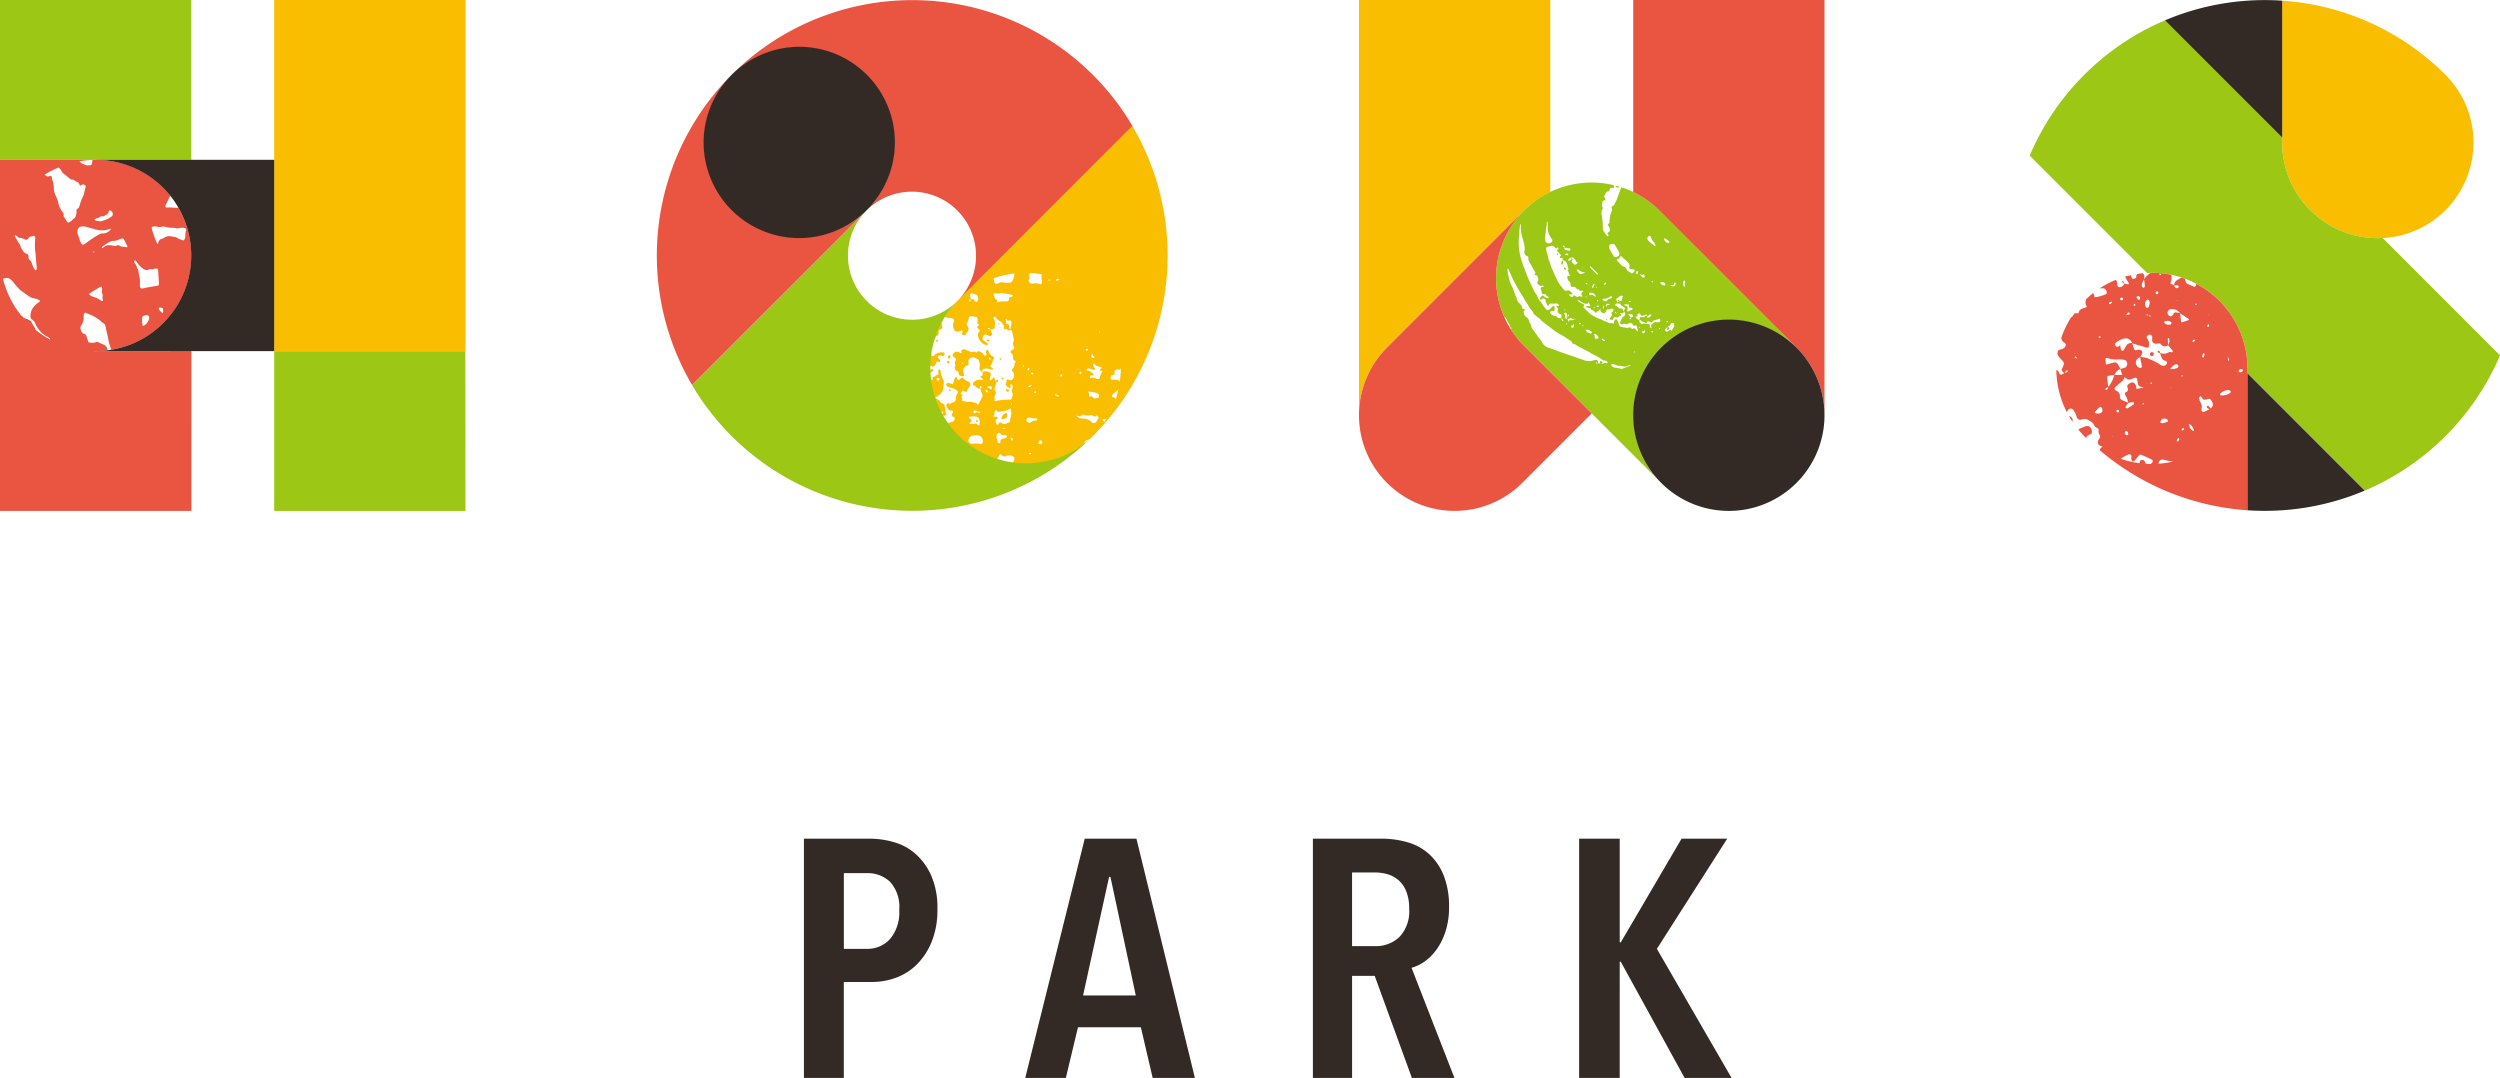 <svg id="グループ_523" data-name="グループ 523" xmlns="http://www.w3.org/2000/svg" xmlns:xlink="http://www.w3.org/1999/xlink" width="357.27" height="154.045" viewBox="0 0 357.27 154.045">
  <defs>
    <clipPath id="clip-path">
      <rect id="長方形_304" data-name="長方形 304" width="357.27" height="154.046" fill="none"/>
    </clipPath>
  </defs>
  <g id="グループ_522" data-name="グループ 522" clip-path="url(#clip-path)">
    <path id="パス_522" data-name="パス 522" d="M46.258,0H73.6V50.173H46.258Zm310.3,10.7h0A36.344,36.344,0,0,0,333.217.1V20.369A13.67,13.67,0,1,0,356.553,10.7M201.284,0V59.34a13.623,13.623,0,0,1,4-9.662L224.88,30.084a13.671,13.671,0,0,1,3.741-2.639V0ZM141.156,48.689a.144.144,0,0,0-.285-.025.146.146,0,0,0,.161.175.152.152,0,0,0,.124-.151m-.146-1.381,0,0a13.318,13.318,0,0,0-.467,1.268h0a.671.671,0,0,0,.129-.171c.06-.125.1-.258.152-.388.22-.018.385-.1.389-.351a2.863,2.863,0,0,1-.008-.295.312.312,0,0,1,.211-.256c.367-.186.366-.212.306-.562a3.553,3.553,0,0,0-.111-.427s0-.028,0-.047h0a13.574,13.574,0,0,0-.595,1.224m.769,3.055a1.469,1.469,0,0,0-1.151.385c-.179.195-.3.194-.519.027-.006-.005-.025-.025-.044-.046h0a13.778,13.778,0,0,0-.136,1.594h0c.13-.035.285-.079.361.1a.716.716,0,0,0,.573-.568c.035-.15.069-.231.23-.147.119.063.238.089.313-.055a.256.256,0,0,0-.05-.277c-.059-.076-.141-.135-.208-.206-.114-.12-.064-.253.086-.331.182-.095.334.016.5.032a.291.291,0,0,0,.322-.239.256.256,0,0,0-.277-.275m8.262,1.088c.073.019.122-.042.127-.121a.14.14,0,0,0-.13-.134c-.078-.005-.145.046-.127.121a.215.215,0,0,0,.13.134m.442,2.6a.163.163,0,0,0-.117-.061c-.105,0-.2.12-.15.189.022.031.078.039.119.058.12-.014.2-.111.148-.186m-3.029-.881a.6.6,0,0,1-.378-.778c.111-.352-.1-.618-.142-.924-.009-.057-.088-.118-.15-.149-.108-.057-.23-.088-.342-.138a.615.615,0,0,0-.755.043.556.556,0,0,0-.2.65.3.3,0,0,1-.251.392c-.3.052-.337.291-.468.492-.16.246-.047.416.038.616a.52.52,0,0,1,.022.07c.061.241-.091.4-.327.325-.21-.065-.425-.122-.428-.423a.374.374,0,0,0-.28-.317.453.453,0,0,1-.258-.339c-.02-.069-.06-.175-.029-.212.225-.263-.11-.547.071-.84s.146-.346-.173-.587c-.253-.191-.243-.339-.05-.539a.569.569,0,0,1,.789-.149.4.4,0,0,0,.345.085c0-.13-.143-.266.014-.389a.442.442,0,0,1,.408-.123,5.686,5.686,0,0,1,.614.255c.224.1.436.235.695.077a.226.226,0,0,1,.268.069c.1.089.162.077.221-.044.053-.106.157-.108.255-.074a1.086,1.086,0,0,1,.658.445c.064.113.147.224.285.162.17-.078.149-.225.085-.378a.4.4,0,0,1-.018-.215c.019-.1.063-.2.177-.206a.214.214,0,0,1,.167.108,1.227,1.227,0,0,0,.673.834.2.2,0,0,1,.1.308c-.225.3-.174.727-.489.979-.069.055-.025.138.038.185.1.07.208.126.3.2a.145.145,0,0,1,.015.135.142.142,0,0,1-.113.073,1.866,1.866,0,0,1-.35-.1,1.439,1.439,0,0,0-.8-.026.356.356,0,0,0-.226.164c-.041.075-.011.187-.013.283m.962-1.93c.018.094.07.17.178.166.017,0,.032-.071.048-.109-.027-.091-.064-.177-.177-.165-.02,0-.054.075-.049.108m-3.708.691c.013-.057-.008-.1-.064-.1s-.084.033-.075.09a.093.093,0,0,0,.033.058c.049.03.086.012.105-.045m-4.251.951a.138.138,0,0,0-.05-.118.511.511,0,0,0-.479.2c0,.074.008.147.01.222a.247.247,0,0,0,.161.053c.143-.038.257-.191.357-.355m1.709,5.908c.02.182.28.335.1.533-.123.135-.326.08-.493.108a.15.15,0,0,0-.034.02,13.685,13.685,0,0,1-1.107-2.467v0q-.211-.631-.358-1.279l0-.014c-.1-.433-.175-.869-.232-1.309h0a.785.785,0,0,1,.219-.089.129.129,0,0,0,.09-.174c-.03-.1-.058-.2.078-.228.274-.053.447-.3.7-.3.125-.262-.019-.485.047-.7a.162.162,0,0,1,.105-.091.152.152,0,0,1,.12.058.488.488,0,0,1,.095.2,2.828,2.828,0,0,0,.395,1.245c.163.239.011.579-.011.869a1.417,1.417,0,0,1-.077.634,1.922,1.922,0,0,1-.786.842c-.084.048-.175.081-.256.118a.165.165,0,0,0,.136.224.875.875,0,0,1,.456.355c.09.114.2.277.316.291.425.05.409.361.446.651.022.171.042.342.06.514m-1.293-4.649c-.036.072.2.253.309.242.08-.007.117-.071.13-.147.012-.106-.017-.2-.13-.216a.278.278,0,0,0-.308.121m.961,4.864a.14.14,0,0,0-.072-.17c-.075-.032-.13.016-.153.085s-.015.14.062.165a.131.131,0,0,0,.163-.08m9.235-3.032c.06-.017.142-.047.166-.1.047-.1-.008-.181-.106-.223a.857.857,0,0,0-.163-.027c-.04.024-.126.045-.149.094-.047.1.036.171.118.22a.2.2,0,0,0,.134.032m-1.321-9.735a.084.084,0,0,0,.079.13c.031,0,.061-.046.092-.071-.02-.036-.035-.09-.064-.1a.119.119,0,0,0-.108.04m13.506,16.085,0,0h0l0,0c-.157.157-.326.294-.489.441a6.164,6.164,0,0,0-.6.23c-.053.024-.076.113-.108.163.027.059.036.12.069.141l.024.013a13.637,13.637,0,0,1-10.427,2.872,1.182,1.182,0,0,0,.318-.693.287.287,0,0,0-.148-.239,1.146,1.146,0,0,0-.85-.15c-.192.035-.371.208-.567.115a2.956,2.956,0,0,1-.468-.345,5.115,5.115,0,0,0-.477.832,13.8,13.8,0,0,1-1.4-.527c-.092-.041-.184-.086-.275-.128-.366-.169-.724-.356-1.077-.558-.118-.068-.235-.136-.352-.208-.332-.2-.655-.429-.972-.664-.108-.08-.218-.154-.323-.237a13.762,13.762,0,0,1-1.182-1.042h0l-.018-.017-.032-.035-.025-.028a13.738,13.738,0,0,1-1.471-1.776h0c.2-.051.434-.1.633-.156a.552.552,0,0,0,.429-.363c.071-.222.051-.313-.219-.429a.219.219,0,0,1-.162-.275c.025-.171.209-.279.17-.5a.759.759,0,0,0-.253-.09c-.39,0-.529-.27-.657-.567a.354.354,0,0,1,.086-.407c.133-.142.253-.124.327.069.008.02.033.033.05.049.128-.325.531-.22.714-.456a.608.608,0,0,0,.142-.256,1.539,1.539,0,0,1,.267-.962c.075-.082-.065-.342-.229-.419a2.406,2.406,0,0,0-.882-.34.6.6,0,0,1-.438-.243.251.251,0,0,1-.068-.269c.043-.108.14-.121.241-.13.23-.019.418.13.682.17.083-.273.163-.549.253-.822a.232.232,0,0,1,.208-.182c.118,0,.147.088.177.191.084.292.091.291.295.141.059-.044.11-.1.17-.142.224-.161.268-.174.431.019a1.349,1.349,0,0,0,.542.36c.483.207.554.523.221.91a1.163,1.163,0,0,0-.24.361c-.106.282-.123.282-.394.169-.091-.038-.187-.108-.27-.034a1.224,1.224,0,0,0-.273.335c-.036.071.073.1.141.128.09.035.229.146.131.186-.383.158.091.446-.118.629-.037.032.113.136.207.167a2.276,2.276,0,0,0,1.023.081c.285-.041.491.213.773.137.039-.01.119.137.183.208a.136.136,0,0,0,.239-.031c.171-.324.326-.657.489-.987a.432.432,0,0,0,0-.423,2.275,2.275,0,0,1-.252-.764c-.423.064-.629-.332-.961-.464-.157-.062-.085-.468.1-.576a1.554,1.554,0,0,1,.759-.258c.16,0,.332.135.487-.012.005-.1-.072-.114-.135-.152-.289-.174-.312-.236-.058-.393s.066-.35.106-.519a.916.916,0,0,1,.889-.016c.274.161.283.108.294.372.01.238-.14.416-.17.63-.008.053.058.126.108.17.023.02.1.005.132-.019a.811.811,0,0,0,.152-.157c.058-.074.079-.209.194-.2.158.019.133.18.171.291.047.136.1.268.155.4h0l0,.008-.006-.006c.091.264-.154.457-.151.706,0,.12-.091.293-.039.352.286.323.146.6.006.928-.077.182.062.427-.027.7a9.978,9.978,0,0,1,2.2-.212.253.253,0,0,0,.263-.2c.088-.3.245-.6.053-.92a.479.479,0,0,1,.041-.427A.676.676,0,0,0,151.7,55a.178.178,0,0,0-.109-.09c-.1-.015-.123.056-.115.137s.022.147.025.219-.006.156-.089.18a.206.206,0,0,1-.141-.025c-.064-.035-.115-.091-.178-.129-.26-.162-.4-.358-.212-.663a.192.192,0,0,0,.012-.072c.056-.391.056-.391.445-.256.241.084.395.04.493-.163a.841.841,0,0,0-.073-1.084c-.106-.1-.119-.223,0-.314.348-.271.228-.739.454-1.061.013-.019-.027-.109-.054-.114-.251-.049-.288-.254-.312-.446-.031-.264-.02-.521-.294-.7-.123-.079-.049-.282.1-.361.354-.188.446-.285.329-.491a.7.7,0,0,1-.03-.815.321.321,0,0,0,.013-.216c-.086-.408-.171-.817-.278-1.22-.021-.077-.135-.13-.206-.194-.028.039-.053.109-.084.112-.269.023-.447-.31-.75-.191a.317.317,0,0,1-.108-.169,2.233,2.233,0,0,1,.01-.36l.346-.19c.274-.044.343-.014.375.152.037.2-.093.447.165.584a2.364,2.364,0,0,0,.175-1,.261.261,0,0,0-.265-.277c-.111.008-.216.119-.334,0-.069-.067-.055-.235-.215-.2.035.252.066.491.1.73l-.346.191a.76.76,0,0,1-.277-.34.506.506,0,0,0-.248-.263,1.183,1.183,0,0,1-.687-.619c-.024-.062-.135-.054-.2,0a.186.186,0,0,0-.069.121.384.384,0,0,0,.044.212,1.329,1.329,0,0,1,.13.93c-.031.448-.064.471-.6.537a1.531,1.531,0,0,0-.209-.191c-.057-.036-.146-.047-.173.047,0,.021.054.077.093.09a2.681,2.681,0,0,0,.284.06,1.512,1.512,0,0,0,.2.554.241.241,0,0,1-.054.273.315.315,0,0,1-.328.119,1.505,1.505,0,0,1-.191-.108c-.478-.21-.5-.2-.728.252-.12.239-.105.327.126.5.211.158.434.3.65.446A.25.25,0,0,1,148,49.3,1.553,1.553,0,0,1,146.85,48c-.017-.095,0-.195-.012-.292-.018-.214.32-.285.226-.5-.064-.149-.236-.248-.318-.394s.058-.217.158-.293c.053-.042.146-.12.053-.164-.4-.191-.064-.538-.182-.792-.064-.136-.058-.294-.262-.281-.273.017-.54-.195-.8-.074-.279.131-.18.485-.311.716-.048.085-.075.182-.123.268a.275.275,0,0,0,.013.342c.339.374.207.685-.065,1.043-.239.313-.215.352-.513.278-.253-.064-.269-.109-.108-.383.04-.069.072-.133.017-.2a.15.15,0,0,0-.2-.033,1.054,1.054,0,0,1-.487.155.449.449,0,0,1-.509-.323,1.174,1.174,0,0,1-.018-1.124c.095-.164,0-.333-.183-.42a.5.5,0,0,0-.207-.076,3.827,3.827,0,0,1-.959-.147,14.116,14.116,0,0,1,.828-1.16c.009-.011.016-.023.025-.034A13.461,13.461,0,0,1,143.905,43l.013-.014.738-.733L168.9,18a36.512,36.512,0,0,1-5.652,44.318M146.8,42.361c-.083-.226-.26-.265-.45-.313a2,2,0,0,1-.2-.088c-.3-.112-.464.014-.426.341.019.168.065.333.1.5-.125.044-.3.032-.286.237,0,.019.026.05.042.051.208.015.178-.177.247-.285.19-.08.372-.142.488.115a.507.507,0,0,0,.137.164.2.2,0,0,0,.345-.087.807.807,0,0,0,0-.634m5.016-.075c.025-.077-.051-.138-.121-.152-.448-.091-.9-.165-1.345-.269-.232-.054-.413.111-.646.083-.717-.087-.757-.013-.451.648.042.093.086.177.191.2.3.073.042.267.1.427a2.828,2.828,0,0,1,1.288-.14.535.535,0,0,0,.216-.034c.1-.029.195-.092.195-.2,0-.3.116-.448.429-.434.048,0,.127-.079.145-.136m.226-3.2a13.662,13.662,0,0,0-2.941.673v.013a2.313,2.313,0,0,0,.035.44c.068.328.307.454.6.275a.85.85,0,0,1,.692-.11,4.123,4.123,0,0,0,.875.03.442.442,0,0,0,.391-.174,2.24,2.24,0,0,0,.352-1.147m-4.689,16.263a.128.128,0,0,0-.112-.159c-.088-.008-.13.059-.124.141a1.35,1.35,0,0,0,.043.206c.093-.033.177-.08.192-.188m-1.142,3.564a.18.18,0,0,0,.28.12c.124-.075.246-.154.368-.231.013.044.025.088.038.131.019.066.045.136.13.111a.149.149,0,0,0,.086-.093c.019-.086-.046-.114-.117-.129l-.134-.024c-.163-.047-.324-.1-.49-.138-.128-.025-.208.11-.161.252m-.64.826c.069.068.163.111.23.18.2.2.182.252-.1.456a.175.175,0,0,0-.075.11c0,.086.071.119.147.114.121-.009.241-.04.363-.046.435-.022.438-.019.864.271a1.379,1.379,0,0,0-.071-1.1.885.885,0,0,0-.749-.193c-.169,0-.338-.011-.507,0a.165.165,0,0,0-.111.084.14.14,0,0,0,.008.128m1.053,2.455c-.146.014-.291.036-.436.041-.381.009-.555.268-.686.569a.424.424,0,0,0,.228.55.876.876,0,0,0,.354.076,3.592,3.592,0,0,1,1.162.012.227.227,0,0,0,.263-.2.849.849,0,0,0-.885-1.044m1.631-6.178a.508.508,0,0,0-.206-.339.129.129,0,0,0-.159.1c-.031.127.2.324.315.282.019-.007.033-.028.05-.042m.568-.734a.952.952,0,0,0-.255-.1.477.477,0,0,0-.432.157l.6.308c.04-.12.07-.208.1-.3.005-.02,0-.06-.014-.066m2.739,2.429a.19.19,0,0,0,.084.108c.046.015.072-.034.064-.1-.026-.036-.047-.093-.08-.1-.057-.015-.091.032-.068.091M151,62.386a.456.456,0,0,0-.064-.129c-.109-.108-.272-.122-.538-.077a.286.286,0,0,1-.2-.042c-.075-.058-.114-.158-.186-.221a.259.259,0,0,0-.419.089c-.233.439,0,.841.086,1.253.007.038.12.069.188.077.107.012.186-.032.177-.162a.4.4,0,0,1,.406-.49.75.75,0,0,0,.552-.3m-.126-1.242-.595.065a.583.583,0,0,0,.595-.065m.662-1.63a2.03,2.03,0,0,0-.064-1.156,1.853,1.853,0,0,1-1.094.394,1.165,1.165,0,0,0-.292.039c-.257.111-.466.126-.62-.165-.042-.079-.128-.006-.166.056a.887.887,0,0,0-.117.5c0,.138-.116.206-.237.314.234.033.4.048.572.085.146.032.195.2.065.274-.351.191-.228.444-.132.7.065.174.214.194.32.025s.209-.308.4-.155c.425.341.794.064,1.173-.084a.206.206,0,0,0,.1-.176c-.079-.236.064-.432.093-.646m.323,3.337c-.009-.13-.149-.3-.253-.3a.079.079,0,0,0-.057.033.262.262,0,0,0,.044.267c.039.064.092.117.171.094.036-.01.063-.059.095-.091m1.57-10.594c0-.022,0-.049-.008-.065a.078.078,0,0,0-.054-.022,1.065,1.065,0,0,0-.1.172c-.027.058,0,.1.048.084s.061-.066.087-.1a.446.446,0,0,0,.029-.064m10.753-4.706c.035-.02.086-.033.1-.064s0-.083,0-.126c-.037.022-.09.035-.108.068s0,.08.009.122m-1.123,3.476a.281.281,0,0,0,.335.083c.076-.026.12-.118.049-.164-.124-.079-.283-.111-.213-.316,0-.008-.031-.029-.046-.044-.022.011-.053.016-.063.033-.077.128-.154.271-.062.408m-.811-.977c.017.033.072.047.109.07.138-.012.256-.132.208-.221a.157.157,0,0,0-.113-.066c-.136,0-.249.12-.2.217m-.752,3.4a.149.149,0,0,0,.1-.072c.047-.114-.014-.278-.1-.3-.052-.011-.126.05-.15.12-.044.133.03.264.147.249m-7.447-13.393c-.014.03.027.089.048.132.147.3.276.4.662.312a1.586,1.586,0,0,1,1.061.154.64.64,0,0,0,.13-.563,2.352,2.352,0,0,1-.006-.881V39.2a13.667,13.667,0,0,0-1.69-.183.944.944,0,0,0-.062.2,1.271,1.271,0,0,0,.006.439c.042.18-.09.268-.148.4m.986,15.858a.16.16,0,0,0-.165.178c0,.028.055.085.079.081a.2.2,0,0,0,.175-.182c-.03-.027-.058-.077-.089-.077m-.5-2.423c.015.015.045.015.068.022a.7.7,0,0,0,.117-.062c.011-.008,0-.046,0-.067a.111.111,0,0,0-.039-.059.64.64,0,0,0-.19-.072c-.025,0-.089.075-.083.085a.819.819,0,0,0,.129.153m-.1,1.558c-.153-.04-.272.053-.395.119-.018.01-.01.077,0,.115,0,.014.037.03.058.031a.644.644,0,0,0,.386-.149.175.175,0,0,0,0-.069.082.082,0,0,0-.049-.047m-.475-2.08a.076.076,0,0,0,.064-.021.434.434,0,0,0,.126-.324c0-.016-.032-.028-.072-.058a.451.451,0,0,0-.169.291c-.016.058,0,.1.051.114m.437,11.793c-.011-.027-.079-.032-.12-.047-.068.023-.148.051-.136.134s.09.1.164.075.123-.085.091-.163m.85-4.951a3.871,3.871,0,0,1-1.044-.136.551.551,0,0,0-.172.013.369.369,0,0,0-.273.309.322.322,0,0,0,.143.316.4.4,0,0,0,.533.014.831.831,0,0,1,.667-.229.153.153,0,0,0,.171-.1c.029-.069.029-.194-.026-.186m.778,3.418a.368.368,0,0,0-.276-.3c-.133,0-.255.143-.3.365a.12.12,0,0,0,.1.16c.258.026.474-.083.471-.229m1.077-23.137a.14.14,0,0,0-.108-.148c-.02-.007-.086.047-.082.066a.149.149,0,0,0,.073.1c.031.014.078-.008.117-.014m1.337,16.47c-.1-.155-.324-.046-.417-.2-.039-.064-.108-.1-.138.009a.163.163,0,0,0,.046.13c.147.14.307.238.509.065m.071-16.645c-.1-.039-.207-.071-.309-.108a1.419,1.419,0,0,1-.213.151c-.013.007.009.088.024.132.007.019.036.03.072.057.13-.07.287-.158.427-.231m.379,13.606c-.012-.019-.019-.048-.036-.054-.116-.042-.162.058-.228.117-.051.046-.1.1-.059.176a.077.077,0,0,0,.058.029.273.273,0,0,0,.265-.268m5.087,5.93a.188.188,0,0,0-.263-.02c-.11.063-.241.139-.338.042-.212-.2-.447-.15-.69-.121a.829.829,0,0,1-.64-.069.255.255,0,0,0-.34.03c-.223.23-.489.149-.816.075a1,1,0,0,0,.817.411,1.891,1.891,0,0,1,1.35.481.414.414,0,0,0,.689-.053,2.373,2.373,0,0,0,.281-.429.312.312,0,0,0-.052-.346m.141-3a.509.509,0,0,0-.307-.293,5.351,5.351,0,0,0-1.232-.2c.023.067.024.126.052.146.2.133.029.326.081.464.091.238.39-.042.513.147.174.27.411.206.653.155a.285.285,0,0,0,.24-.419m.518-3.415c-.119-.031-.19-.042-.254-.067-.165-.066-.177-.137-.045-.253.069-.06.19-.062.206-.192-.317-.16-.723-.136-.976-.44-.063-.077-.136-.16-.235-.069-.08.075-.049.187-.014.275a.789.789,0,0,0,.152.241c.072.076.142.145.058.242s-.174.065-.273.035c-.187-.059-.375-.119-.566-.166a.249.249,0,0,0-.266.085.356.356,0,0,0-.058.2c0,.026.082.085.107.075.395-.147.54.269.827.367.036.012.062.13.051.191a.136.136,0,0,1-.174.1c-.291-.094-.325.105-.389.422.413-.283.73-.024,1.077.058.194.046.385-.04.4-.222a2.061,2.061,0,0,1,.369-.881m.545,6.821a1.331,1.331,0,0,1-.395.014.164.164,0,0,0-.128.051.126.126,0,0,0,.007.122,1.172,1.172,0,0,0,.246.243c.095-.141.182-.286.27-.43m1.723-4.22a5.393,5.393,0,0,1-.673.577.923.923,0,0,0-.235.28.178.178,0,0,0,.141.267c.122.013.228-.02.3.135a.8.8,0,0,0,.081.128,13.752,13.752,0,0,0,.39-1.386m.337-3.026a.3.3,0,0,1-.441.156.262.262,0,0,0-.2.046c-.146.09-.3.179-.251.4a.277.277,0,0,1-.261.366c-.234.025-.259.2-.3.366a.269.269,0,0,0,.274.341c.119-.015.235-.088.356-.03.161.079.362-.078.5.065.052.056.126.13.186.191a13.621,13.621,0,0,0,.139-1.9m-24.33,3.225c.047-.107-.017-.174-.108-.222-.039.019-.1.03-.112.058a.162.162,0,0,0,.108.223.129.129,0,0,0,.112-.059m3.864,4.391a.161.161,0,0,0-.1-.22.114.114,0,0,0-.13.125.257.257,0,0,0,.076.179c.064.042.133-.013.153-.084m-4.368-8.461c0,.083.064.125.142.139a.186.186,0,0,0,.218-.15.145.145,0,0,0-.1-.17.21.21,0,0,0-.26.181m6.085-3.052c-.01-.042-.018-.095-.047-.119a.3.3,0,0,0-.328-.068c-.021.009-.049.032-.049.048,0,.042,0,.107.025.122a.621.621,0,0,0,.153.053c.095,0,.142,0,.19,0,.02,0,.058-.028.056-.036m2.168,10.382a1.008,1.008,0,0,0-.484.612c-.02.086.075.23.151.2a2.7,2.7,0,0,0,.588-.228c.13-.079.075-.268.1-.4.005-.106.011-.213-.09-.261s-.186.018-.267.071m-7.746-8.2c-.031-.035-.07-.1-.126-.13a.142.142,0,0,0-.186.066.454.454,0,0,0-.044.352c.008.03.089.074.105.063.121-.076.263-.142.251-.351m6.807,3.479a.163.163,0,0,0-.046-.057.142.142,0,0,0-.2,0c-.1.086-.1.208-.1.326.088-.032.179-.062.266-.1a.123.123,0,0,0,.079-.174m-2.276-1.207h0" transform="translate(-7.074 0)" fill="#f9be00"/>
    <path id="パス_523" data-name="パス 523" d="M27.338,22.838H0V0H27.338ZM340.489,34c-.225.011-.448.034-.676.034a13.669,13.669,0,0,1-13.669-13.67V19.66L309.39,2.906a36.6,36.6,0,0,0-19.333,19.329l16.781,16.782c.226-.011.448-.035.677-.035a13.67,13.67,0,0,1,13.67,13.67h0v.71L337.94,70.118a36.6,36.6,0,0,0,19.33-19.333ZM156.175,62.32h0A13.669,13.669,0,0,1,136.836,43a9.165,9.165,0,0,1-12.981-12.942c-.012.01-.024.02-.035.031L98.892,55.019a36.533,36.533,0,0,0,57.284,7.3ZM256.729,49.675A13.669,13.669,0,0,0,237.4,69.007L217.819,49.428l-.014-.013a13.663,13.663,0,0,1-1.92-2.429l.014,0c.013-.005.073-.014.094-.047s-.01-.1-.058-.119c-.1-.039-.193-.075-.174-.208a.49.49,0,0,0-.136-.368,1.014,1.014,0,0,1-.182-.3,1.506,1.506,0,0,0-.477-.7l-.008-.009A13.649,13.649,0,0,1,230.6,26.456c.017.066.039.132.053.2.027.133-.024.194-.154.2-.034,0-.068-.008-.1-.008-.3,0-.306,0-.381.307-.026.108-.074.208-.189.2-.21-.006-.3.109-.361.285a.715.715,0,0,1-.142.263c-.124.125-.1.212,0,.346.152.211.111.356-.128.418-.176.046-.223.115-.194.275a.213.213,0,0,1-.014.1.654.654,0,0,0,.048.63.164.164,0,0,1-.021.189,1.293,1.293,0,0,0-.124.883,9.7,9.7,0,0,1,.16,1.865.785.785,0,0,0,.1.39,6.625,6.625,0,0,0,.555.782c.026.042.093,0,.123-.045a.184.184,0,0,0,0-.193.693.693,0,0,1-.093-.227c-.006-.1.11-.111.18-.153a.306.306,0,0,0,.141-.3,1.394,1.394,0,0,0-.077-.4c-.039-.106-.15-.187-.181-.293-.047-.158.165-.2.195-.33a1.571,1.571,0,0,0,.019-.2,3.574,3.574,0,0,1,.313-1.472.375.375,0,0,0,.028-.343c-.1-.219-.027-.351.191-.429a.231.231,0,0,0,.105-.106,5.617,5.617,0,0,0,.409-.809c.2-.581.42-1.15.64-1.721a13.593,13.593,0,0,1,5.445,3.326Zm-28.606,2.248a.142.142,0,0,0,.18-.013c-.033-.034-.068-.067-.1-.1s-.073-.075-.112-.015a.1.1,0,0,0,.031.13m3.628.8a13.557,13.557,0,0,0,1.3-.5.352.352,0,0,0-.378.043.813.813,0,0,1-.626.106,2.126,2.126,0,0,0-.547-.1.982.982,0,0,1-.665-.158.751.751,0,0,0-.494-.059.1.1,0,0,0-.068.152.658.658,0,0,0,.431.323,7.155,7.155,0,0,1,1.05.195m1.79-2.356c.031.037.073.018.095-.032-.008-.038-.005-.086-.028-.113-.036-.042-.081-.027-.089.03a.161.161,0,0,0,.022.115m.714-3.541a.127.127,0,0,0,.065.056c.016,0,.04-.028.06-.042a.088.088,0,0,0-.094-.08c-.037,0-.053.034-.031.067m.386.618a.26.26,0,0,0,.275.172c.13-.017.12-.142.158-.229.014-.03.023-.063.034-.094-.017-.026-.029-.064-.053-.075a.1.1,0,0,0-.089.016c-.078.086-.134.188-.287.112-.062-.031-.058.059-.039.1m1.5.064c.055-.005.1-.037.089-.1a.146.146,0,0,0-.149-.107c-.058.01-.1.044-.087.1a.121.121,0,0,0,.147.1m1.121-.563a.117.117,0,0,0-.13-.056c-.025.008-.042.042-.064.067a.156.156,0,0,0,.174.068c.037,0,.045-.045.02-.079m3.547-6.5c.1-.114-.008-.219-.02-.327,0-.016-.052-.028-.088-.046-.036.025-.1.047-.109.084a1.083,1.083,0,0,0-.018.687.173.173,0,0,0,.158.107.13.13,0,0,0,.091-.023.083.083,0,0,0,.011-.08.269.269,0,0,1-.025-.4m-1.394-.058a.089.089,0,0,0-.13.028c-.032.058-.04.13-.074.188-.075.129-.175.206-.335.137a.186.186,0,0,0-.1,0,.044.044,0,0,0-.029.035c.005.03.011.08.03.086a1.688,1.688,0,0,0,.194.053c.375.014.406-.011.482-.352a.271.271,0,0,0,.015-.1.134.134,0,0,0-.056-.076m-1-5.678a.126.126,0,0,0,.158-.088c-.007-.032,0-.073-.022-.094a2.2,2.2,0,0,0-.655-.459.092.092,0,0,0-.087.017.12.12,0,0,0-.012.1.753.753,0,0,0,.618.529m-.17,11.15a.092.092,0,0,0-.094.092.12.12,0,0,0,.142.1.1.1,0,0,0,.092-.1c0-.086-.073-.1-.141-.094m-.839-5.254a.732.732,0,0,0,.45.191.144.144,0,0,0,.138-.168.293.293,0,0,0-.2-.262c-.095-.028-.195-.042-.287-.061-.091,0-.186.019-.218.1s.057.147.115.2m1.489,6.657c.149-.226.276-.462.411-.695a.2.2,0,0,1-.045-.28c.042-.073-.01-.133-.091-.138-.182-.012-.381-.058-.433.211-.037.191-.264.2-.349.347l-.044.038c-.19.085-.295.265-.446.394.3.325.3.326.652.083.075-.053.174-.1.23-.038a.441.441,0,0,0,.114.077m-3.4-12.975a2.142,2.142,0,0,0,.428.425c.119.092.23.195.35.286.1.075.183.258.315.155.088-.068-.061-.2-.089-.313a.5.5,0,0,0-.125-.216,1.75,1.75,0,0,1-.408-.686.512.512,0,0,0-.1-.171.335.335,0,0,0-.114-.062.376.376,0,0,0-.255.581m.695,5.941a.174.174,0,0,0-.066-.071c-.022-.008-.057.008-.083.019-.01.005-.013.029-.019.044.012.03.016.071.038.086.039.026.1.061.13.047.056-.025.025-.085,0-.125m-.762,5.023c.01.2.019.212.141.147a2.634,2.634,0,0,0,.263-.145.735.735,0,0,0,.137-.143c.033-.041.048-.1,0-.132a.221.221,0,0,0-.136-.04c-.184.011-.258.2-.409.265,0,.015,0,.031,0,.047m-.094.87c-.005.019-.1.036-.136.021-.231-.086-.491-.106-.666-.321-.047-.058-.147-.073-.223-.107a.641.641,0,0,0-.025.192c.037.23.307.466.5.382.3-.129.561.055.843.025a.15.15,0,0,1,.15.209c-.057.163.025.255.136.341.013.009.038.017.047.011.025-.017.065-.043.064-.063a1.333,1.333,0,0,0-.043-.2.243.243,0,0,1,.114-.3.706.706,0,0,0,.158-.124.42.42,0,0,1,.455-.142.759.759,0,0,0,.4-.042c.174-.042.2-.1.168-.3-.023-.133-.11-.2-.2-.142a3.288,3.288,0,0,1-.464.171c-.147.073-.346.05-.446.214s-.213.12-.352.075c-.169-.056-.377-.241-.474.1m-1.012-6.933c.095.186.259.227.325.373.057.126.189.119.3.091a.157.157,0,0,0,.1-.1.437.437,0,0,0-.111-.315c-.039-.055-.122.01-.178.04-.161.086-.263-.094-.44-.091m-.485-.1c.016.052.053.1.108.09a.169.169,0,0,0,.108-.086.428.428,0,0,0,.025-.137c0-.078,0-.1,0-.112-.006-.05-.016-.113-.072-.113a.193.193,0,0,0-.118.073.282.282,0,0,0-.05.285m-.048,6.308c.158.125.252.366.518.309.015-.081.027-.163.047-.242.048-.185.069-.211.237-.159a.417.417,0,0,0,.461-.086.309.309,0,0,1,.37-.024c-.014-.123-.053-.2-.207-.218a.594.594,0,0,0-.363.136.25.25,0,0,1-.374-.124c-.1-.178-.149-.2-.328-.162-.092.021-.165.073-.136.171.045.152-.009.216-.153.246-.079.016-.122.114-.073.152m-2.355-8.5a2.012,2.012,0,0,1-.264.141.148.148,0,0,0-.04.25q.276.3.557.587a.541.541,0,0,0,.374.218c.13.01.247.184.37.285.058.379.44.432.664.641.123.115.27.054.383-.1a.635.635,0,0,1,.054-.086c.172-.169.08-.337-.128-.331a1.206,1.206,0,0,1-.3-.042.533.533,0,0,1-.232-.084c-.1-.082-.02-.185.007-.279a.564.564,0,0,0,.013-.1.682.682,0,0,0-.2-.446,5.922,5.922,0,0,0-.7-.654c-.114-.072-.153-.244-.3-.265-.185-.028-.167.182-.261.263m1.921,8.361a.117.117,0,0,0,.048-.081c.006-.1-.179-.309-.241-.269-.149.095-.295-.072-.445.024l.369.465c.09-.045.181-.087.268-.138m-.269.144c-.03.006-.062.008-.091.017-.063.018-.135.041-.1.125a.164.164,0,0,0,.112.081c.1.014.091-.067.091-.131a.879.879,0,0,0-.01-.092m-.492-1.346c0,.118-.025.235-.036.352a.1.1,0,0,0,.131.105c.106-.05.208-.106.313-.158s.324-.08.315-.21c-.013-.186-.226-.154-.368-.171s-.166-.069-.166-.2c0-.274-.016-.29-.275-.277-.127.006-.272-.039-.381.076.047.1.146.1.221.111.258.047.249.173.245.368m-1.228-.014a.16.16,0,0,0,.178.063c.265-.083.367.057.42.286.008.036.069.061.108.091-.032-.185.162-.273.2-.423-.147-.111-.274-.22-.414-.308-.112-.07-.251-.1-.243-.276,0-.055-.063-.071-.114-.073-.167-.006-.334-.011-.5-.013a.124.124,0,0,0-.139.114c-.008.081-.028.194.063.224a.9.9,0,0,1,.441.315m-.54.519a.049.049,0,0,0-.041.014.048.048,0,0,0-.01.042.428.428,0,0,0,.2.2.045.045,0,0,0,.04-.013c.008-.01.007-.029.009-.045a.364.364,0,0,0-.2-.195m.172-1.7a1.032,1.032,0,0,0,.13.268c.075.109.162.092.317-.048l.04-.04c.18-.01.343-.042.328-.28-.008-.125.071-.22.106-.331s-.018-.181-.159-.163a.528.528,0,0,0-.4.177.648.648,0,0,1-.281.2.161.161,0,0,0-.08.214m1.93.327c.053.013.087-.022.1-.077a.109.109,0,0,0-.2-.053c-.023.083.04.115.1.13m-2.927-7.7a1.314,1.314,0,0,0,.12.28c.169.292.342.583.518.871a.2.2,0,0,0,.212.108c.067-.01.135-.018.2-.032a.466.466,0,0,0,.358-.614c-.186-.377-.41-.736-.627-1.1a.336.336,0,0,0-.316-.136c-.451.055-.588.195-.467.622m-.767,5.189c0,.013.022.021.034.032.129.009.31-.169.28-.277a.053.053,0,0,0-.034-.032c-.127-.013-.3.163-.28.277m-.241,2.148c.086.155.26.147.383.224a.2.2,0,0,0,.237-.037.955.955,0,0,1,.662-.368.111.111,0,0,0,.075-.063.228.228,0,0,0,.027-.139.147.147,0,0,0-.157-.1.22.22,0,0,0-.136.052,1.074,1.074,0,0,1-.723.3.559.559,0,0,0-.368.132m.515.824c-.019.039-.025.117,0,.137.091.08.1-.018.123-.072a.238.238,0,0,1,.187-.144c.095-.019.191-.033.311-.053-.413-.16-.485-.144-.618.132m-.372-.047c.035.164-.174.345.013.5.008.008.04.006.044,0,.108-.174,0-.333-.057-.5m-.806.053c-.083.008-.191.1-.168.153a.19.19,0,0,0,.208.1.111.111,0,0,0,.1-.143.131.131,0,0,0-.142-.111m-.158-2.534c.02,0,.064-.031.063-.047,0-.056-.045-.08-.1-.079-.039.01-.058.038-.036.072a.117.117,0,0,0,.074.054m.163,1.768a.1.1,0,0,0-.11.076.082.082,0,0,0,.077.1.091.091,0,0,0,.1-.058c.019-.08-.014-.114-.069-.119m-1.1-4.711a.394.394,0,0,0,.08.128q.315.325.635.645c.107.107.219.208.33.309a.056.056,0,0,0,.048,0c.014-.005.025-.022.033-.03a.173.173,0,0,0-.066-.184q-.483-.483-.972-.96c-.016-.015-.058,0-.088-.006a.23.23,0,0,0,0,.093m.625,2.436a.124.124,0,0,0-.095.015.577.577,0,0,0-.209.475c0,.019.05.035.077.052.027-.017.069-.028.08-.053a1.352,1.352,0,0,1,.177-.412.047.047,0,0,0-.03-.078m-.764,1.354a.2.2,0,0,0,.2.229.319.319,0,0,0,.1-.006.477.477,0,0,1,.458.13.369.369,0,0,0,.128.073c.024.008.059-.011.086-.024a.048.048,0,0,0,.007-.043c-.179-.272-.38-.508-.725-.474-.135-.027-.228-.015-.254.116M227.8,43.9a.081.081,0,0,0-.051.062.114.114,0,0,0,.058.069.047.047,0,0,0,.074-.025c0-.064-.025-.105-.081-.106m-1.2-3.4c.009.141.136.12.221.154.014.005.044-.032.067-.05-.006-.015-.007-.036-.017-.044-.074-.054-.119-.181-.246-.1a.06.06,0,0,0-.025.041m-.041,1.931c.013.009.024.024.038.028.047.014.1.025.141.035.018-.015.036-.024.04-.036a.05.05,0,0,0-.014-.044.563.563,0,0,0-.143-.031c-.02,0-.042.031-.062.049m-.346.837a4.745,4.745,0,0,0-.52-.316c-.069-.039-.141-.1-.23-.047-.012.062.026.1.067.126a3.59,3.59,0,0,0,.741.439c.107.046.164.139.08.241a.2.2,0,0,0,.033.312q.45.446.907.884a.492.492,0,0,0,.129.08,6.707,6.707,0,0,0,1.321.632,1.941,1.941,0,0,1,.319.156c.292.13.584.265.882.383.2.08.435-.062.637.086.035.026.14-.044.1-.124a.244.244,0,0,1,.069-.316c.075-.065.088-.188.2-.213.23.232.23.232.4.717.078.222.13.468.463.389.025-.005.065.021.087.043.131.135.325-.014.472.112.052.044.191-.025.291-.028.163-.006.368-.091.468.086.148.264.322-.112.479.048a1.678,1.678,0,0,1,.287.278.6.6,0,0,0,.1.108c.008.007.034,0,.047-.007s.034-.026.032-.036c-.052-.228-.1-.457-.165-.68a.16.16,0,0,0-.243-.1c-.156.08-.248.034-.321-.119a.453.453,0,0,0-.4-.258c-.2-.017-.275.2-.454.2s-.318-.143-.491-.044a.229.229,0,0,1-.044.025.337.337,0,0,1-.424-.156c-.08-.106-.021-.186.062-.26a.218.218,0,0,0,.048-.086c.147-.416.146-.416.444-.64a.376.376,0,0,0,.1-.53,1.441,1.441,0,0,0-.125-.157c-.071.266-.073.265-.313.235a.9.9,0,0,0-.2,0,.109.109,0,0,0-.079.052c-.008.017.014.06.036.077a.362.362,0,0,0,.093.036.123.123,0,0,1,.087.114.111.111,0,0,1-.13.121.191.191,0,0,0-.236.132.16.16,0,0,1-.24.106.463.463,0,0,0-.294-.046c-.086.014-.171.046-.19.141s-.036.2-.158.23a.433.433,0,0,1-.341-.047c-.078-.048-.093-.112-.025-.2.031-.039.088-.066.1-.108.056-.169.288-.3.108-.524-.04-.049.013-.132.07-.172a.74.74,0,0,0,.221-.332c.041-.083-.011-.126-.07-.161a.236.236,0,0,0-.24-.035.808.808,0,0,1-.44.092.258.258,0,0,0-.269.186,1.192,1.192,0,0,1-.109.227.232.232,0,0,1-.3.117.478.478,0,0,1-.429-.429c-.009-.081-.027-.162-.042-.243-.069.362-.421.419-.623.656-.154-.146-.243-.338-.436-.367s-.255-.2-.351-.335a1.131,1.131,0,0,1-.493-.1c-.04-.021-.089-.069-.091-.107-.006-.1.075-.081.141-.076l.456.03c-.062-.174-.122-.348-.188-.519a.075.075,0,0,0-.137.014c-.014.048-.008.106-.066.111a.893.893,0,0,1-.682-.1m3.184,5.363c-.119-.086-.241-.174-.365-.254-.018-.011-.059.01-.087.023a.05.05,0,0,0-.023.041.355.355,0,0,0,.446.273c.013-.005.021-.024.031-.034s.006-.042,0-.048m-1.457-.916a.118.118,0,0,0-.091.017.1.1,0,0,0-.027.086.811.811,0,0,1,.081.285c.006.35.011.348.375.276.064-.013.134,0,.178-.064a.756.756,0,0,0-.516-.6m-.512-.34c-.219-.127-.408-.341-.707-.235-.051.019-.1-.086-.168-.02.012.081.111.088.13.142.1.29.386.283.6.39.08.041.158-.028.2-.11a.116.116,0,0,0-.051-.168m-1.2-.9a.078.078,0,0,0-.1.079.084.084,0,0,0,.056.063.087.087,0,0,0,.106-.079c-.019-.022-.037-.059-.061-.063m-.379-.338a.154.154,0,0,0-.184.114c-.029.1.076.069.124.089.074,0,.141-.011.134-.1a.143.143,0,0,0-.074-.107m.222-7.847a.374.374,0,0,0,.068.042c.008,0,.031-.012.036-.024.013-.034,0-.057-.041-.065l-.063.047m-.753.281c.08.233.29.364.428.548a.212.212,0,0,0,.232.056,1.85,1.85,0,0,0,.27-.125c.078-.038.208.036.246-.14a.961.961,0,0,1-.8-.318.268.268,0,0,0-.375-.022m-.651-1.769a.5.5,0,0,0-.535.365.113.113,0,0,0,.009.091.093.093,0,0,0,.086.025.529.529,0,0,1,.42-.108c-.025.121-.115.24.051.351a2.131,2.131,0,0,1,.318.318c.14-.072.307-.083.388-.227.035-.062.085-.168-.062-.178-.08-.005-.134-.042-.138-.113-.012-.195-.19-.268-.277-.407a.28.28,0,0,0-.259-.119m-.456-1.32a1.55,1.55,0,0,1-.678-.13,1.166,1.166,0,0,0,.081.331c.066.119.219,0,.325.073a.531.531,0,0,0,.24.064c.142.018.26-.069.252-.18-.01-.136-.121-.144-.22-.159m-.1.932c-.119-.235-.221-.252-.419-.067-.036.033-.08.07-.033.119.013.014.069,0,.091-.014a.157.157,0,0,1,.256.03.064.064,0,0,0,.116-.019.187.187,0,0,0-.01-.049m-.7-1.14a.913.913,0,0,0,.123.069.951.951,0,0,0,.041-.132c.008-.052-.014-.1-.068-.107a.185.185,0,0,0-.126.048c-.043.042-.011.092.03.122m-1.88-.085a1.729,1.729,0,0,1-.345.074c-.183.044-.248.139-.213.337a3.02,3.02,0,0,0,.226.927c.038.547.353,1.016.44,1.549a.33.33,0,0,0,.041.092c.368.721.617,1.494,1.036,2.2a6.016,6.016,0,0,0,.907,1.144c.074.075.136.121.255.037a.373.373,0,0,1,.469.046c.1.085.209.17.312.258a.1.1,0,0,1,.028.134.3.3,0,0,1-.113.092c-.109.056-.227-.07-.358.023.075.209.27.28.441.371a.1.1,0,0,0,.125-.057c.036-.072.036-.171.143-.185a.317.317,0,0,1,.235.075c.155.125.3.218.483.032.031-.031.128,0,.194.008.1.011.178.105.276.053.048-.058.019-.1-.009-.141a.444.444,0,0,1-.106-.377c.031-.114.158-.114.232-.177.019-.017.036-.073.025-.084-.032-.033-.08-.077-.118-.075-.2.013-.417.106-.49-.193,0-.01-.03-.026-.035-.023-.2.132-.257-.07-.356-.161a.493.493,0,0,0-.493-.174.232.232,0,0,1-.3-.246.66.66,0,0,0-.26-.572.872.872,0,0,1-.224-.6c-.014-.107.055-.157.147-.166s.2,0,.323,0c-.158-.153-.319-.283-.263-.519a.1.1,0,0,0-.047-.076c-.146-.061-.111-.145-.037-.236a.2.2,0,0,0,.017-.236,1.036,1.036,0,0,1-.1-.391.834.834,0,0,0-.687-.768.885.885,0,0,1-.017-.149c0-.106.017-.213-.15-.172a.336.336,0,0,1-.149.014.2.2,0,0,1-.111-.086.1.1,0,0,1,.04-.13c.052-.042.132-.07.122-.145a.361.361,0,0,0-.091-.172,3.759,3.759,0,0,0-.275-.294c-.06-.058-.136-.1-.157-.191-.029-.123.073-.177.133-.254a.152.152,0,0,0,.039-.09.247.247,0,0,0-.05-.136c-.042-.045-.082-.005-.124.03-.158.13-.166.128-.279.021a.284.284,0,0,1-.034-.038.5.5,0,0,0-.7-.192m3.614,10.33c-.2.021-.364.136-.479.02-.163-.167-.286-.091-.432.011a.632.632,0,0,1-.189.058c-.215-.188-.215-.188-.1-.4.216.008.239,0,.272-.158a.107.107,0,0,0-.025-.086.078.078,0,0,0-.078.008c-.06.075-.113.156-.168.234-.034-.144.008-.3-.067-.439-.051-.092-.177-.114-.309-.049-.092.046-.056.1-.009.154a.341.341,0,0,1,.092.275c-.036.3.13.423.392.468.058.113,0,.263.11.369.13-.247.13-.247.363-.24a.762.762,0,0,0,.63-.224m-.263.818a1.03,1.03,0,0,1-.354.228.161.161,0,0,0,0,.091c.039.095.1.18.212.18.1,0,.14-.083.167-.161a.468.468,0,0,0,.049-.287c-.027-.019-.069-.058-.077-.052m-.978-.146c-.016-.036-.051-.034-.073,0a.1.1,0,0,0,.015.131c.027.03.056.029.091-.007a.645.645,0,0,0-.034-.127m-.3-1.859c.022.012.057,0,.086,0,.02-.058-.023-.088-.058-.113-.019-.013-.072-.01-.079,0-.03.053.01.091.052.112m-.213,1.381c-.086-.1-.17-.2-.254-.3a3.376,3.376,0,0,0,.071.382.13.13,0,0,0,.166.075.073.073,0,0,0,.041-.025.1.1,0,0,0-.025-.131m-2.529-11.267a.406.406,0,0,0,.357.315.636.636,0,0,0,.55-.193.3.3,0,0,0,.035-.374c-.053-.086-.126-.16-.178-.246a2.418,2.418,0,0,1-.437-1.277c0-.319,0-.639,0-.957l-.119-.015c0,.424-.128.827-.153,1.244a3.464,3.464,0,0,1-.076.651,1.63,1.63,0,0,0,.021.853m-3.469,2.6c.235.759.526,1.5.807,2.24.227.6.5,1.178.789,1.753a5.026,5.026,0,0,0,.617,1.1.577.577,0,0,1,.086.181,2.259,2.259,0,0,0,.469.776,4.515,4.515,0,0,1,.253.378c.169.232.329.471.519.685s.38.191.589-.027a3.813,3.813,0,0,1,.291-.282c.088-.075.187-.174.312-.088.1.069.042.186.042.285,0,.067.011.135.008.2-.006.148-.061.212-.228.167s-.258.044-.368.113a.136.136,0,0,0-.029.218,1.079,1.079,0,0,0,.677.4.35.35,0,0,1,.268.122.516.516,0,0,0,.64.129c.009-.1.023-.2.025-.3a.191.191,0,0,0-.164-.212.477.477,0,0,1-.368-.637.268.268,0,0,0-.047-.28c-.058-.058-.174-.093-.159-.181.025-.155.17-.027.247-.077a.254.254,0,0,1,.046-.022.093.093,0,0,0,.034-.16.421.421,0,0,0-.355-.165,5.046,5.046,0,0,1-.759.013.258.258,0,0,0-.225.092c-.055.078-.067.21-.2.2-.189-.014-.078-.195-.141-.274a.559.559,0,0,1-.182-.449c.026-.169-.11-.226-.234-.289-.139-.071-.222,0-.3.1-.058.075-.134.113-.213.039a.185.185,0,0,1-.031-.235,1.791,1.791,0,0,1,.226-.269.169.169,0,0,1,.266-.013,1.428,1.428,0,0,0,.567.324.112.112,0,0,0,.137-.036.108.108,0,0,0-.031-.136c-.081-.086-.246-.08-.281-.2-.047-.163-.136-.192-.295-.2-.318-.008-.317-.024-.391-.335-.015-.065-.04-.128-.057-.192-.114-.434-.081-.479.4-.523-.088-.105-.18-.232-.293-.164-.21.125-.311-.025-.438-.12-.239-.18-.3-.286-.152-.5.176-.255.035-.444-.031-.659a.307.307,0,0,0-.252-.223c-.063-.013-.125-.032-.2-.051.069-.143.213-.252.1-.414-.285-.4-.48-.851-.729-1.271a1.179,1.179,0,0,1-.238-.7.267.267,0,0,0-.175-.284.593.593,0,0,1-.364-.785,1.64,1.64,0,0,0-.007-.6c-.075-.573-.289-1.11-.411-1.671a4.856,4.856,0,0,1-.126-1.248.4.4,0,0,0-.041-.293c-.015.026-.04.049-.044.075-.1.668-.155,1.34-.191,2.014a8.4,8.4,0,0,0,.332,2.956m.645,8.183a1.03,1.03,0,0,1,.507.719,1.286,1.286,0,0,0,.14.268,1.423,1.423,0,0,1,.144.375.958.958,0,0,0,.207.454c.2.272.4.543.6.818.087.124.134.291.246.379a2.326,2.326,0,0,1,.453.6,1.585,1.585,0,0,0,1.2.907c.016,0,.031.014.047.019.41.155.817.318,1.232.463,1.164.409,2.332.809,3.5,1.217a2.041,2.041,0,0,0,1.387.059c.08-.028.165-.038.245-.065a.347.347,0,0,1,.4.139c.1.116.026.218-.016.324a.765.765,0,0,0,.407,0l-.007-.005h0v0a.416.416,0,0,0,.429.03.439.439,0,0,1,.388-.036c.081.032.174.043.207-.065.024-.076-.046-.116-.1-.161a.532.532,0,0,0-.365-.152.494.494,0,0,1-.283-.084,6.272,6.272,0,0,0-1.438-.831.663.663,0,0,1-.213-.133,2.409,2.409,0,0,0-.479-.282c-.525-.268-1.043-.547-1.561-.827-.141-.076-.223-.224-.437-.211s-.174-.289-.343-.392c-.418-.256-.806-.563-1.233-.8a10.082,10.082,0,0,1-1.325-.831c-.491-.382-.99-.756-1.485-1.135-.191-.146-.307-.356-.509-.49-.252-.169-.477-.378-.717-.564a.349.349,0,0,1-.135-.2.549.549,0,0,0-.1-.228,5.234,5.234,0,0,1-.794-1.166,1.614,1.614,0,0,0-.151-.2,1.677,1.677,0,0,1-.163-.257,7.259,7.259,0,0,0-.519-.87c-.331-.551-.672-1.1-.966-1.668s-.533-1.166-.8-1.747c-.037-.08-.054-.2-.2-.219a3.405,3.405,0,0,0,.128.951,4.732,4.732,0,0,0,.459,1.5c.306.568.44,1.2.729,1.77a1.239,1.239,0,0,0,.435.783,1.116,1.116,0,0,1,.352.6c.022.118.075.148.2.165.206.027.217.12.066.3-.031.036-.086.087-.077.113.084.234.075.522.31.673m13.4-18.565c-.2-.06-.4-.1-.607-.155.255.366.349.4.607.155m6.86,20.219c-.081.163-.077.3.005.3.121,0,.158-.1.2-.191.067-.133.016-.222-.109-.281l-.043.037c-.018.047-.033.094-.055.138m-8.618-1.217c.01-.04,0-.073-.041-.075a.1.1,0,0,0-.1.091c0,.023.021.072.037.074.058.006.081-.043.1-.09m-6.346-8.487,0-.005v0l-.005,0,0,.008m.449,1.365c.01,0,.052-.047.047-.064a.4.4,0,0,0-.157-.251c-.025-.015-.064-.006-.1-.008a.1.1,0,0,0-.064.122c.039.13.153.169.269.2m-.586-.746c.045.027.1-.009.124-.053a.556.556,0,0,0,.014-.565.84.84,0,0,0-.2.5.157.157,0,0,0,.063.123m-.61-1.378a.109.109,0,0,0,.1-.1.091.091,0,0,0-.095-.1.1.1,0,0,0-.1.1.084.084,0,0,0,.091.1m2.069.753h0v0h0l0,0m4.345,14.542c-.1-.13-.2-.174-.285-.11-.127.1-.024.2.008.3a1.211,1.211,0,0,0,.191.008c.13-.014.164-.1.086-.2m-4.311-14.791a.1.1,0,0,0-.135.007c-.054.064-.016.122.03.173.023.024.047.046.069.069a.484.484,0,0,0,.066-.074.119.119,0,0,0-.031-.174m6.737,5.99a.114.114,0,0,0-.169-.037.123.123,0,0,0-.043.083.105.105,0,0,0,.086.105,1.213,1.213,0,0,0,.146.024l.039-.04a.662.662,0,0,0-.059-.135m-164.9,7.259H39.184V73.012H66.523Z" fill="#9cc715"/>
    <path id="パス_524" data-name="パス 524" d="M227.472,59.08l-9.928,9.928a13.669,13.669,0,0,1-19.332-19.331l19.593-19.593a13.668,13.668,0,0,0,0,19.334Zm-90.617-16.1c.019-.018.038-.033.056-.051L161.838,18a36.531,36.531,0,0,0-57.286-7.3l0,0v0A13.669,13.669,0,0,1,123.912,30a9.166,9.166,0,0,1,12.942,12.982m100.282-12.9h0l19.593,19.592c-.152-.152-.318-.288-.476-.432a13.619,13.619,0,0,1,4.48,10.1V0H233.4V27.445a13.705,13.705,0,0,1,3.741,2.639M303.1,49.127l-.064.15a.307.307,0,0,0,.047-.058.267.267,0,0,0,.016-.092m-4.927,13.356c.017-.03.034-.061.048-.089.1-.189.278-.226.45-.3.288-.129.335-.264.255-.573a1.139,1.139,0,0,0-.147-.395,1.31,1.31,0,0,0-.317-.241,2.026,2.026,0,0,0-.445.039c-.224.072-.434.19-.656.269a.837.837,0,0,0-.339.214c.262.313.532.62.825.913l0,0,0,0h0c.024.025.049.047.074.071.064.064.129.127.194.189.019-.03.04-.066.057-.1m5.4-21.981h.007l.008-.015-.014.014m-7.892,18.969c.155.269.311.54.486.8.006-.036.014-.072.02-.108a.576.576,0,0,0-.506-.691m7.7-19.305c-.033-.012-.077.008-.116.014.023.072.025.168.072.209a.658.658,0,0,0,.226.091,2.163,2.163,0,0,0-.086-.231.179.179,0,0,0-.1-.084m.19.335.014-.014-.022-.007.008.02m1.709-1.157.009.011ZM307.513,50.9a.3.3,0,0,0,.276-.264.269.269,0,1,0-.53-.006.275.275,0,0,0,.254.27m-4.5-1.588.01.008c.007-.015.014-.03.02-.046-.011.012-.02.025-.03.037m0,0,0,.014.008-.006Zm18.177,3.34V72.918a36.332,36.332,0,0,1-21.1-8.561.215.215,0,0,1,.052-.229,2.966,2.966,0,0,1,.312-.3,1.688,1.688,0,0,1-.384-.157.547.547,0,0,1-.208-.743,1.747,1.747,0,0,1,.147-.243.434.434,0,0,0,.048-.523.972.972,0,0,1-.146-.676.337.337,0,0,0-.217-.337.7.7,0,0,1-.418-.358c-.145-.393-.488-.558-.814-.753a1.013,1.013,0,0,0-.94-.095c-.384.137-.627-.013-.767-.407a3.041,3.041,0,0,0-.5-1.01.476.476,0,0,0-.641-.02c-.094.113-.181.231-.271.348a13.649,13.649,0,0,1-1.48-5.957.378.378,0,0,1,.338.246c.044.082.055.182.1.262a.273.273,0,0,0,.371.1,2.947,2.947,0,0,0,.357-.2.6.6,0,0,1-.223-.122.855.855,0,0,1-.177-.353c-.014-.074.072-.167.109-.252.317-.727.307-.739-.269-1.32a2.283,2.283,0,0,1-.406-.557.645.645,0,0,1-.039-.137c.021-.136.034-.274.058-.409a.46.46,0,0,1,.327-.2,1.068,1.068,0,0,0,.619-.289c.245-.231.272-.546-.016-.695a.89.89,0,0,1-.445-.651,13.592,13.592,0,0,1,1.389-2.939c.067-.053.135-.1.2-.158a2.01,2.01,0,0,0,.31-.447l.568-.008c.1-.579.561-.7,1.03-.813a.2.2,0,0,0,.1-.091c.022-.037.045-.1.03-.129a.964.964,0,0,1,0-1.05c.3-.28.6-.546.92-.794.039.064.076.128.118.191a1.14,1.14,0,0,1,.083.407,5.59,5.59,0,0,0,1.6-.434.307.307,0,0,0,.15-.355c-.1-.335-.275-.5-.577-.508-.142,0-.286.012-.428.013a13.514,13.514,0,0,1,2.275-1.2c.144.068.191.214.23.518.012.091.008.185.02.276a.2.2,0,0,0,.051.125c.071.052.158.125.235.12a.74.74,0,0,0,.712-.539c.18.047.358.1.539.134a.129.129,0,0,0,.1-.065.157.157,0,0,0-.012-.125c-.165-.285-.34-.566-.5-.854a.445.445,0,0,1-.021-.062c.285-.083.574-.147.863-.211.021.109.041.219.072.325.069.23.3.268.567.1a.621.621,0,0,0,.1-.1V39.6c0-.082,0-.164,0-.246.056-.064.108-.134.162-.2.256-.039.511-.086.768-.109a.674.674,0,0,1,.217.6l-.01.262a3.253,3.253,0,0,1,.882-.909c.068,0,.136-.01.2-.01a13.764,13.764,0,0,1,2.8.288c.006.185.01.389.017.57a2.124,2.124,0,0,1-.194.651l.557.274a.957.957,0,0,1,.494-.78c.18-.1.38-.221.558-.329.177.058.349.127.523.191.012.091.027.2.046.285a.6.6,0,0,0,.318.438c.3.139.6.265.9.393.152.064.3-.094.326-.337a.276.276,0,0,0-.02-.088,13.66,13.66,0,0,1,7.347,12.082c0,.012,0,.023,0,.034h0m-25.686.309c-.08-.008-.2-.037-.235,0a1.532,1.532,0,0,0-.2.318c.123-.034.246-.064.367-.106a.174.174,0,0,0,.084-.1.182.182,0,0,0-.013-.116m1.288-1.875c-.075-.085-.149-.258-.283-.067-.013.019.1.136.162.192a.127.127,0,0,0,.121-.008.121.121,0,0,0,0-.118m21.6-.051a3.188,3.188,0,0,0,.016.371.672.672,0,0,0,.1.192c.018-.075.066-.16.047-.225a2.012,2.012,0,0,0-.16-.338m-.133-.051c.008.021.069.022.114.029-.091-.09-.142-.1-.114-.029M315.54,45l.078.041-.011-.086Zm-.086,1.68c0,.018.07.057.1.051.106-.018.174-.188.128-.319-.01-.028-.063-.04-.1-.058-.033.025-.086.045-.1.078a.885.885,0,0,0-.039.249m-.725,4.242c-.017.117.051.183.149.164a.151.151,0,0,0,.091-.094c.038-.133.064-.269.091-.39-.042-.054-.064-.109-.1-.12s-.111.014-.12.042a2.069,2.069,0,0,0-.112.4m-4.021-10.133a.56.56,0,0,0,.309.381.319.319,0,0,0,.244-.021.26.26,0,0,0,.1-.208.241.241,0,0,0-.154-.172,3.451,3.451,0,0,0-.5.02m.393,2.094.031.109.056-.1Zm-1.818,3.1c.024.08.047.183.107.225a.972.972,0,0,0,.8.174c.064-.015.115-.126.152-.2.014-.028-.018-.093-.047-.125a.667.667,0,0,0-.559-.21c-.079.012-.218.029-.354.058-.039.008-.1.064-.1.081m.713,2.39a.152.152,0,0,0-.095-.083c-.027-.007-.1.033-.095.051.01.318.027.637.043.955a1.056,1.056,0,0,0,.147-.923m-1.355-9.108a.134.134,0,0,0,.118.049c.028-.006.043-.068.064-.1-.029-.035-.052-.094-.086-.1-.13-.023-.169.04-.1.156m-.561,2.625a.2.2,0,0,0,.312.1c.052-.046.058-.145.086-.219a.205.205,0,0,0-.317-.105.3.3,0,0,0-.08.22m-.837,3.2c-.069-.013-.141-.02-.211-.029a1.509,1.509,0,0,0,.176.129c.108.062.169.036.148-.057-.005-.022-.073-.036-.114-.043m-.511-1.143a.14.14,0,0,0,.119.051c.083-.025.208-.055.23-.114a5.163,5.163,0,0,0,.152-.58,1.352,1.352,0,0,0-.073-.346.5.5,0,0,0-.2-.163c-.027-.015-.1.013-.125.042a.818.818,0,0,0-.1,1.111m-.012,1.1.261,0c-.113-.186-.123-.185-.261,0m-.623-4.251a.306.306,0,0,0,.212.307.132.132,0,0,0,.12-.021.418.418,0,0,0,.1-.224c-.025-.307-.07-.612-.108-.917a1.369,1.369,0,0,0-.324.856m-.757,1.777c.087.1.189.185.269.26.086-.019.156-.016.171-.043a.425.425,0,0,0,.083-.244.29.29,0,0,0-.307-.231.426.426,0,0,0-.221.128.135.135,0,0,0,.005.13m-.363,1.1c.069.064.148.019.184-.079s0-.169-.1-.181c-.033,0-.1.027-.1.047-.008.072-.023.176.017.213m-.244,5.38c.08.263.149.53.244.789a.267.267,0,0,0,.331.195,1.687,1.687,0,0,1,.274-.07c.49-.036.744.307.49.7-.074.115-.135.239-.2.358a2.853,2.853,0,0,1,1.33.291,7.715,7.715,0,0,1,1.6.843.83.83,0,0,0,.4.108.507.507,0,0,0,.492-.413.287.287,0,0,0-.236-.3.763.763,0,0,1-.573-.552c-.051-.179-.126-.351-.191-.526l.022-.023a2.847,2.847,0,0,0,.7.084,3.887,3.887,0,0,0,.641-.24.651.651,0,0,1,.276.04c.113.021.184-.02.193-.13a.2.2,0,0,0-.047-.129c-.207-.25-.418-.5-.629-.743a.761.761,0,0,1-1.141-.287c-.187.02-.374.052-.562.059-.352.015-.554-.155-.568-.477-.008-.187.016-.375,0-.562a.35.35,0,0,0-.436-.242c-.195.065-.4.28-.353.391a3.281,3.281,0,0,0,.194.365,1.179,1.179,0,0,1,.095.955c-.021.067-.152.163-.206.148-.717-.2-1.428-.418-2.141-.632m6.471,3.505a.3.3,0,0,0,.094-.358c-.051-.069-.14-.152-.212-.152a.632.632,0,0,0-.384.1,7.143,7.143,0,0,0-.566.587,2.321,2.321,0,0,0,1.067-.177m-1.078,2.8.077.037,0-.093Zm-.307,4.691a.594.594,0,0,0-.3-.23,2.183,2.183,0,0,0-.531.038,1.625,1.625,0,0,0-.155.207.669.669,0,0,0-.08.247c-.008.1.173.186.33.152q.266-.057.528-.13c.156-.042.279-.2.211-.284m-2.392-5.414c-.037.02-.1.036-.105.063a.143.143,0,0,0,.046.124c.114.076.179.038.158-.094-.006-.036-.064-.062-.1-.092m-1.574-3.595a1.891,1.891,0,0,0-.448.289.8.8,0,0,0,.393,1.238c.127.042.341-.08.32-.186q-.131-.671-.265-1.341m-1.976-6c.163-.052.326-.1.485-.162.026-.01.049-.109.038-.117-.065-.046-.151-.119-.21-.105-.192.046-.258.215-.313.384m-.88-2.27c.066.047.13.127.2.134a.2.2,0,0,0,.214-.257.255.255,0,0,0-.186-.138.23.23,0,0,0-.228.261m-.688,6.6a.31.31,0,0,0,.475.115,2.361,2.361,0,0,0,.225-.155,6.6,6.6,0,0,0,.116.661c.016.058.14.1.22.125a.132.132,0,0,0,.119-.042,4.461,4.461,0,0,0,.355-.581.8.8,0,0,1,.888-.468,1.006,1.006,0,0,0-.411-.54.768.768,0,0,0-.394-.137,2.331,2.331,0,0,0-1.531.646c-.123.131-.155.241-.063.377m-.9-6.058c-.009.037.009.118.021.119.082.008.205.032.241-.011a1.723,1.723,0,0,0,.192-.347c-.126.042-.253.08-.376.131a.176.176,0,0,0-.079.108M300.9,51.24q.01.4.043.8c0,.019.086.055.121.046.359-.091.714-.2,1.074-.285a.453.453,0,0,1,.491.194,7.776,7.776,0,0,1,.385.724,4.8,4.8,0,0,0,.662-.179.607.607,0,0,0,.3-.712.538.538,0,0,0-.495-.418,3.942,3.942,0,0,0-.7-.049,3.883,3.883,0,0,1-1.65-.207.217.217,0,0,0-.136.013c-.04.014-.105.047-.105.071m-.833-2.951a.134.134,0,0,0,.113-.058c.048-.1,0-.168-.112-.195-.04.019-.1.027-.115.058-.045.1,0,.174.114.195m.341,10.056c-.017-.043-.036-.1-.07-.119-.076-.042-.209-.113-.239-.085-.24.219-.462.456-.684.693a.147.147,0,0,0-.011.126.164.164,0,0,0,.09.094,1.489,1.489,0,0,0,.212.037,2.571,2.571,0,0,0,.342,0c.369-.058.509-.352.36-.744M301.3,55.3c-.116.06-.235.116-.346.184a.173.173,0,0,0-.061.116.337.337,0,0,0,.027.12c.075-.019.185-.015.218-.063a1.978,1.978,0,0,0,.162-.357m.7,7.034-.092-.048.012.1Zm.147-8.744c-.277.035-.557.059-.83.113a.282.282,0,0,0-.174.188,6.115,6.115,0,0,0,.163,1.389,4.334,4.334,0,0,0,.84-1.69m.021-.013,1.122,0q-.141-.421-.281-.84c-.451.108-.623.5-.841.839m.514,4.987a.185.185,0,0,0-.133,0,.221.221,0,0,0,0,.353c.053.035.158-.011.239-.021a.208.208,0,0,0-.108-.334m.267-1.831a.477.477,0,0,0,.308.437c.291.136.588.255.882.379a3.457,3.457,0,0,0-.433-1.138.252.252,0,0,1,.1-.362.428.428,0,0,0,.224-.673.4.4,0,0,1,.17-.488c.51-.425.952-.259,1.088.411a1.428,1.428,0,0,1,.006.269,3.565,3.565,0,0,0,1.137-.276l-.005-.005a1.609,1.609,0,0,1-.276.021c-.391-.038-.544-.147-.612-.446-.052-.225-.077-.457-.121-.684a.256.256,0,0,0-.322-.186c-.174.061-.346.129-.518.2a.73.73,0,0,1-.774-.156l-.22-.169-.012-.013.012.013a.831.831,0,0,1-.3.608q-.541.449-1.055.928a.284.284,0,0,0-.007.254.42.42,0,0,0,.2.18.826.826,0,0,1,.528.9m3.252.961c-.017.012-.005.1,0,.106.184.033.161-.135.218-.227a1.924,1.924,0,0,0-.221.121m-1.272.084c.046-.033.03-.167.021-.252,0-.024-.078-.063-.115-.058-.228.03-.454.069-.681.106-.129.186-.26.369-.382.559a.135.135,0,0,0,.012.13c.065.051.179.134.219.111.318-.184.629-.383.927-.6m-.988,3.831c-.03-.021-.086-.008-.13-.011-.036.027-.085.047-.1.083a.353.353,0,0,0,.1.49c.056.043.166.028.25.019.029,0,.069-.064.075-.1a.461.461,0,0,0-.189-.478m3.672,4.172a.509.509,0,0,0-.221-.17c-.47-.217-.94-.433-1.418-.633a.29.29,0,0,0-.257.065c-.223.243-.424.506-.635.759-.093.111-.317.16-.376.08a.559.559,0,0,1-.122-.241c-.015-.139.02-.283.01-.424a.3.3,0,0,0-.4-.285,4.9,4.9,0,0,0-1.12.635,13.633,13.633,0,0,0,2.725.633l-.021-.032a.328.328,0,0,1,.129-.367.446.446,0,0,1,.512.03,1.3,1.3,0,0,1,.224.448c.257.016.512.035.769.036a.357.357,0,0,1,.025-.075c.044-.08.151-.129.185-.21a.314.314,0,0,0-.014-.251m3,.172a5.959,5.959,0,0,1-1.119-.184,1.721,1.721,0,0,0-.551-.083.544.544,0,0,0-.346.2.934.934,0,0,0-.123.387,13.774,13.774,0,0,0,2.139-.324m.828-3.178c.018-.051-.054-.134-.086-.2a.457.457,0,0,0-.1.075c-.185.232-.222.376-.118.451.036,0,.1.016.111,0a1.3,1.3,0,0,0,.2-.323m.091-18.024a1.459,1.459,0,0,0-1.2-.584.614.614,0,0,0-.548.371.483.483,0,0,0,.239.6.327.327,0,0,0,.389,0,.542.542,0,0,0,.157-.224.368.368,0,0,1,.434-.257c.178.027.354.063.531.095m.213,9.034a1.7,1.7,0,0,0,.222-.036c-.017-.03-.036-.086-.051-.085a1.508,1.508,0,0,0-.22.035c.016.03.034.086.049.086m.39,7.524c-.024-.036-.041-.095-.073-.106a.236.236,0,0,0-.3.208c0,.035.049.106.067.1a.913.913,0,0,0,.258-.081c.029-.014.032-.08.047-.123m.671-15.7c-.413-.281-.832-.557-1.249-.833.042.408.083.816.132,1.223a.135.135,0,0,0,.108.074c.34-.107.676-.222,1.011-.342a.153.153,0,0,0,0-.122m.732,15.858a2.108,2.108,0,0,0-.527-.8c-.135-.131-.17-.114-.166-.01a1.162,1.162,0,0,0,.491.9.156.156,0,0,0,.13.006c.033-.014.08-.073.072-.1m.149-12.783c.012-.013-.016-.093-.043-.106a.257.257,0,0,0-.325.158c-.012.031.023.079.036.12.044,0,.1.016.131,0a.96.96,0,0,0,.2-.169m.252-5.184c-.02-.038-.035-.1-.062-.108a.141.141,0,0,0-.121.05c-.075.115-.035.18.1.16.033-.005.058-.067.086-.1m2.208,14.011c-.039-.086-.078-.173-.123-.256a.439.439,0,0,0-.464-.253c-.092.015-.18.059-.271.08-.407.091-.4.088-.662-.3a.452.452,0,0,0-.182-.159c-.072-.031-.225.229-.191.336a2.1,2.1,0,0,0,.19.523,1.112,1.112,0,0,1,.155.946.525.525,0,0,0,0,.141.287.287,0,0,0,.376.29c.259-.117.516-.239.773-.358a2.012,2.012,0,0,1-.349-.228c-.044-.043-.02-.157-.027-.239.085,0,.2-.036.249.005a1.949,1.949,0,0,1,.262.321.622.622,0,0,0,.269-.853m2.657-1.565c-.1-.069-.209-.2-.318-.2a1.593,1.593,0,0,0-1.216.544.158.158,0,0,0-.006.131c.014.038.056.091.089.093a2.007,2.007,0,0,0,1.306-.318c.063-.041.086-.144.145-.249m1.665-3.118a.362.362,0,0,0-.234-.078.419.419,0,0,0-.24.107.286.286,0,0,0-.094.223c.016.059.128.093.2.138a1.439,1.439,0,0,0,.259-.057c.132-.053.2-.257.111-.333m-11.985-2.683a.143.143,0,0,0-.114.036.129.129,0,0,0,.063.21,1.781,1.781,0,0,0,.258.077l.022-.023a2.165,2.165,0,0,0-.117-.24.169.169,0,0,0-.112-.061m-281.148.036V73.012H0V22.838H13.667c-.151,0-.3.017-.451.022A13.539,13.539,0,0,1,24.362,28a.742.742,0,0,1-.111.114c-.046.036-.058.114-.085.172-.1.206-.193.412-.291.617-.078.162-.166.318-.236.483a.2.2,0,0,0,.186.274,5.157,5.157,0,0,1,.583-.008,9.377,9.377,0,0,0,.975.036c.04,0,.078,0,.117,0a13.639,13.639,0,0,1-9.62,20.3c-.005-.024-.013-.046-.018-.069-.088-.4-.263-.767-.335-1.171-.123-.688-.295-1.367-.441-2.051a.7.7,0,0,0-.406-.568.877.877,0,0,1-.223-.185,5.085,5.085,0,0,0-.994-.7c-.327-.186-.678-.311-1.016-.47-.289-.136-.413-.083-.472.225a1.591,1.591,0,0,0-.021.291,2.13,2.13,0,0,1-.362,1.244.466.466,0,0,0-.1.367c.078.354.157.712.576.83a.409.409,0,0,1,.285.307c.066.218.141.433.209.65s.117.269.341.275a1.948,1.948,0,0,0,.868-.075.273.273,0,0,1,.235.005c.3.135.6.259.888.4a.766.766,0,0,1,.407.468c.03.1.047.2.069.3a13.854,13.854,0,0,1-2.078.1c.128,0,.255.019.383.019Zm-12.67-7.432a.74.74,0,0,1-.022-.382.56.56,0,0,0-.025-.335,1.248,1.248,0,0,1-.043-.616c-.006-.088-.006-.219-.025-.346a.108.108,0,0,0-.147-.084,1.306,1.306,0,0,0-.267.114c-.427.262-.851.528-1.277.794a.4.4,0,0,0-.076.058.114.114,0,0,0,0,.171,1.258,1.258,0,0,0,.55.3,3.758,3.758,0,0,1,1.042.506c.082.053.171.13.266.079.113-.059.05-.172.027-.26m-1.238-6.671c.045-.013.068-.046.045-.086a.119.119,0,0,0-.082-.058c-.026,0-.075.037-.076.06,0,.072.053.085.114.084m7.862,9.414c.041-.32-.176-.508-.5-.436-.063.014-.126.028-.189.046a.4.4,0,0,0-.313.384,3.107,3.107,0,0,0,.021.726c.086.472.068.446.462.174a1.424,1.424,0,0,0,.523-.894m1.979-1.326a.188.188,0,0,0-.2-.178c-.135.011-.315-.093-.394.085-.063.14.093.227.155.335a1.039,1.039,0,0,0,.43.329,1.461,1.461,0,0,0,.007-.571m-1.6-11.516a.932.932,0,0,0,.029.143,14.63,14.63,0,0,0,.781,2.122,1.1,1.1,0,0,0,.1-.182.734.734,0,0,1,.6-.623,1.018,1.018,0,0,0,.258-.132,1.4,1.4,0,0,1,1.114-.176,3.592,3.592,0,0,0,.384.064.636.636,0,0,1,.278.08,3.248,3.248,0,0,0,.74.354c.211.1.344.1.436-.191a1.03,1.03,0,0,0,.069-.333,4.035,4.035,0,0,1,.095-.869c.036-.2-.05-.313-.259-.325a1.991,1.991,0,0,0-.822.043.413.413,0,0,1-.33,0,1.046,1.046,0,0,0-.383-.058,4.244,4.244,0,0,1-1.2-.148.669.669,0,0,0-.385-.014,1.669,1.669,0,0,1-.817-.015,1.823,1.823,0,0,0-.485-.009.215.215,0,0,0-.209.269m-2.439,4.96a1.336,1.336,0,0,1,.33.64.645.645,0,0,0,.086.174.931.931,0,0,1,.139.461,1.138,1.138,0,0,0,.053.335,3.223,3.223,0,0,1,.147,1.057c0,.228-.012.456,0,.682a.276.276,0,0,0,.292.268.612.612,0,0,0,.193-.011,19.36,19.36,0,0,1,1.915-.35c.266-.043.324-.118.308-.4-.03-.567-.065-1.133-.108-1.7-.027-.359-.06-.377-.416-.368a.444.444,0,0,0-.231.057.333.333,0,0,1-.281.031.53.53,0,0,0-.419.06.672.672,0,0,1-.646-.051,2.593,2.593,0,0,1-.95-.886,3.517,3.517,0,0,0-.264-.348.1.1,0,0,0-.163.03.242.242,0,0,0,.011.316m-2.191-3.389a2.05,2.05,0,0,1-.939.215.737.737,0,0,0-.368.114,6.739,6.739,0,0,0-1.147.733.237.237,0,0,0-.057.077.052.052,0,0,0,.007.044.062.062,0,0,0,.038.025.311.311,0,0,0,.264-.1,1.017,1.017,0,0,1,.806-.274,1.889,1.889,0,0,1,.529.071.667.667,0,0,0,.518-.028.34.34,0,0,1,.372.015,1.072,1.072,0,0,0,.682.168c.064.009.113.014.16.024.064.012.126.031.19.041a.09.09,0,0,0,.1-.127c-.11-.235-.218-.472-.337-.7-.265-.512-.27-.518-.817-.291M13.48,31.4c.136.212.367.139.558.183.094.022.191.034.289.051a1.968,1.968,0,0,0,.467-.114,4.4,4.4,0,0,0,1.083-.534.418.418,0,0,0,.239-.443.517.517,0,0,0-.329-.445.177.177,0,0,0-.241.094.2.2,0,0,0-.02.044c-.039.242-.131.433-.413.461a.209.209,0,0,0-.115.082.34.34,0,0,1-.342.13.54.54,0,0,0-.446.148.558.558,0,0,1-.215.1.92.92,0,0,0-.514.239m-2.133-8.352c.022.024.047.044.068.068a.95.95,0,0,0,.613.355c.229.22.518.152.789.161a.3.3,0,0,0,.314-.253.684.684,0,0,0,.043-.19,2.115,2.115,0,0,1,.04-.327,13.69,13.69,0,0,0-1.868.186M2.139,33.764a11.362,11.362,0,0,0,.635,1.1.4.4,0,0,1,.1.165,2.3,2.3,0,0,0,.418.819.788.788,0,0,0,.46.4.4.4,0,0,1,.326.43.55.55,0,0,0,.2.518.651.651,0,0,1,.246.352,3.625,3.625,0,0,0,.445.968c.028.059.08.124.147.092a.253.253,0,0,0,.114-.147.857.857,0,0,0,.023-.2c-.036-.382-.068-.722-.1-1.061-.035-.389-.047-.78-.1-1.165a5.087,5.087,0,0,1-.063-1.02,7.811,7.811,0,0,1,.052-.974.344.344,0,0,0-.119-.307c-.091-.086-.179-.022-.266.022a.254.254,0,0,1-.136.041.416.416,0,0,0-.438.244.9.9,0,0,1-.1.109.3.3,0,0,1-.391.072A2.036,2.036,0,0,0,2.853,34a.549.549,0,0,1-.346-.164c-.071-.067-.143-.133-.219-.194a.1.1,0,0,0-.131-.013.1.1,0,0,0-.018.131M7.158,48.522c.014-.114-.05-.216-.212-.313-.112-.066-.23-.123-.345-.185a2.9,2.9,0,0,1-1.05-.932,4.242,4.242,0,0,1-.584-1.011.574.574,0,0,0-.208-.263,2.418,2.418,0,0,1-.287-.263c-.053-.058-.121-.142-.115-.208A2.489,2.489,0,0,1,4.528,44.3,2.971,2.971,0,0,1,5.58,43.173c.156-.094.155-.2,0-.292a1.525,1.525,0,0,0-.64-.228,1.97,1.97,0,0,1-.892-.373c-.272-.178-.534-.372-.792-.57a3.411,3.411,0,0,1-.665-.563,11.465,11.465,0,0,1-.747-.9,1.454,1.454,0,0,0-.319-.3.867.867,0,0,0-.864-.185c-.08.024-.161.043-.241.064A13.553,13.553,0,0,0,3.079,45.15a.566.566,0,0,1,.252.194.348.348,0,0,0,.245.142,2.745,2.745,0,0,1,.749.35c.055.029.128.074.141.125a4.45,4.45,0,0,0,.486.842,3.073,3.073,0,0,1,.137.345l.034.028a13.838,13.838,0,0,0,2.034,1.347m4.012-18.767c.134-.06.152-.24.2-.378a8.226,8.226,0,0,1,.517-1.365,1.361,1.361,0,0,0,.106-.324c.055-.2.108-.408.159-.614.031-.126.059-.253.088-.379a.239.239,0,0,0-.164-.27.392.392,0,0,0-.49.049c-.1.1-.2.063-.219-.058a.536.536,0,0,0-.36-.421c-.131-.064-.25-.151-.377-.224-.069-.04-.15-.111-.215-.1-.263.037-.407-.124-.59-.267-.163-.128-.313-.269-.478-.392a1.492,1.492,0,0,1-.6-.649,1.088,1.088,0,0,0-.241-.3,1.492,1.492,0,0,1-.13-.128,13.393,13.393,0,0,0-1.948.994l-.03.022c.032.032.066.063.1.1a.48.48,0,0,0,.487.152c.062-.013.118-.055.18-.073a.189.189,0,0,1,.226.13c.051.138.007.285.074.428a3.249,3.249,0,0,1,.226,1.144,2.908,2.908,0,0,0,.3,1.21,3.069,3.069,0,0,1,.33.915,3.154,3.154,0,0,0,.66,1.393.431.431,0,0,1,.118.354.377.377,0,0,0,.064.325,4.81,4.81,0,0,1,.391.618.243.243,0,0,0,.373.1.923.923,0,0,0,.281-.187,1.748,1.748,0,0,1,.4-.357.329.329,0,0,0,.13-.141,1.644,1.644,0,0,0,.2-.747c-.018-.245-.034-.429.235-.549m.169,4.383a2.481,2.481,0,0,0,.2.494c.18.425.341.372.666.146A18.023,18.023,0,0,1,14.165,33.5a1.026,1.026,0,0,1,.506-.136,1.431,1.431,0,0,0,1.142-.557.088.088,0,0,0,0-.086.1.1,0,0,0-.085-.029,2.987,2.987,0,0,1-1.286.223,3.666,3.666,0,0,1-.673-.1c-.455-.125-.91-.248-1.362-.379a1.912,1.912,0,0,0-.677-.075.636.636,0,0,0-.648.647c0,.032,0,.065-.006.1a1.087,1.087,0,0,0,.09.524,3.278,3.278,0,0,1,.173.507m112.549-4.112A13.669,13.669,0,0,1,104.555,10.7l0,0A36.511,36.511,0,0,0,98.9,55.011" transform="translate(0 0)" fill="#e95541"/>
    <path id="パス_525" data-name="パス 525" d="M136.433,129.951a12.1,12.1,0,0,1-.793,4.564,9.747,9.747,0,0,1-2.094,3.26,8.223,8.223,0,0,1-2.983,1.932,9.85,9.85,0,0,1-3.464.628h-4.043v13.715h-5.7V119.857H126.8a12.588,12.588,0,0,1,3.373.483,8,8,0,0,1,3.106,1.666,9.054,9.054,0,0,1,2.265,3.115,11.537,11.537,0,0,1,.89,4.83m-5.457.073a5.322,5.322,0,0,0-1.3-3.991,4.622,4.622,0,0,0-3.333-1.249h-3.284V135.6h3.284a4.327,4.327,0,0,0,3.333-1.418,5.944,5.944,0,0,0,1.3-4.159m36.218,24.025-1.691-7.243h-8.982l-1.738,7.243h-5.8l8.5-34.192h7.389l8.355,34.192Zm-6.037-28.734h-.193l-3.719,16.951h7.535Zm43.08,28.734-5.313-14.584h-3.235v14.584h-5.6V119.857h9.756a13.152,13.152,0,0,1,3.911.555,7.77,7.77,0,0,1,3.067,1.764,8.32,8.32,0,0,1,2,3.042,11.975,11.975,0,0,1,.724,4.4,11.049,11.049,0,0,1-.507,3.5,9.437,9.437,0,0,1-1.279,2.583,7.237,7.237,0,0,1-1.714,1.715,5.967,5.967,0,0,1-1.859.893l6.133,15.744ZM203.85,129.9a6.533,6.533,0,0,0-.434-2.56,4.146,4.146,0,0,0-1.135-1.594,4.2,4.2,0,0,0-1.57-.82,6.464,6.464,0,0,0-1.737-.242h-3.284v10.528h3.284a4.83,4.83,0,0,0,3.5-1.327,5.294,5.294,0,0,0,1.376-3.985m39.361,24.146-9.127-16.613h-.145v16.613h-5.8V119.857h5.8v14.826h.145l8.693-14.826H249.3L239.25,135.6l10.674,18.448ZM41.653,50.18H16.137v-.008a13.659,13.659,0,1,0,0-27.318v-.013H41.653Zm194.21,9.166a13.67,13.67,0,1,0,13.669-13.67,13.669,13.669,0,0,0-13.669,13.67M328.612.1a36.6,36.6,0,0,0-16.749,2.81l16.749,16.748Zm-4.958,53.263V72.925a36.59,36.59,0,0,0,16.747-2.81Zm-197.3-23.338a13.67,13.67,0,1,0-19.332,0,13.67,13.67,0,0,0,19.332,0" transform="translate(-2.468 -0.003)" fill="#332a26"/>
  </g>
</svg>

